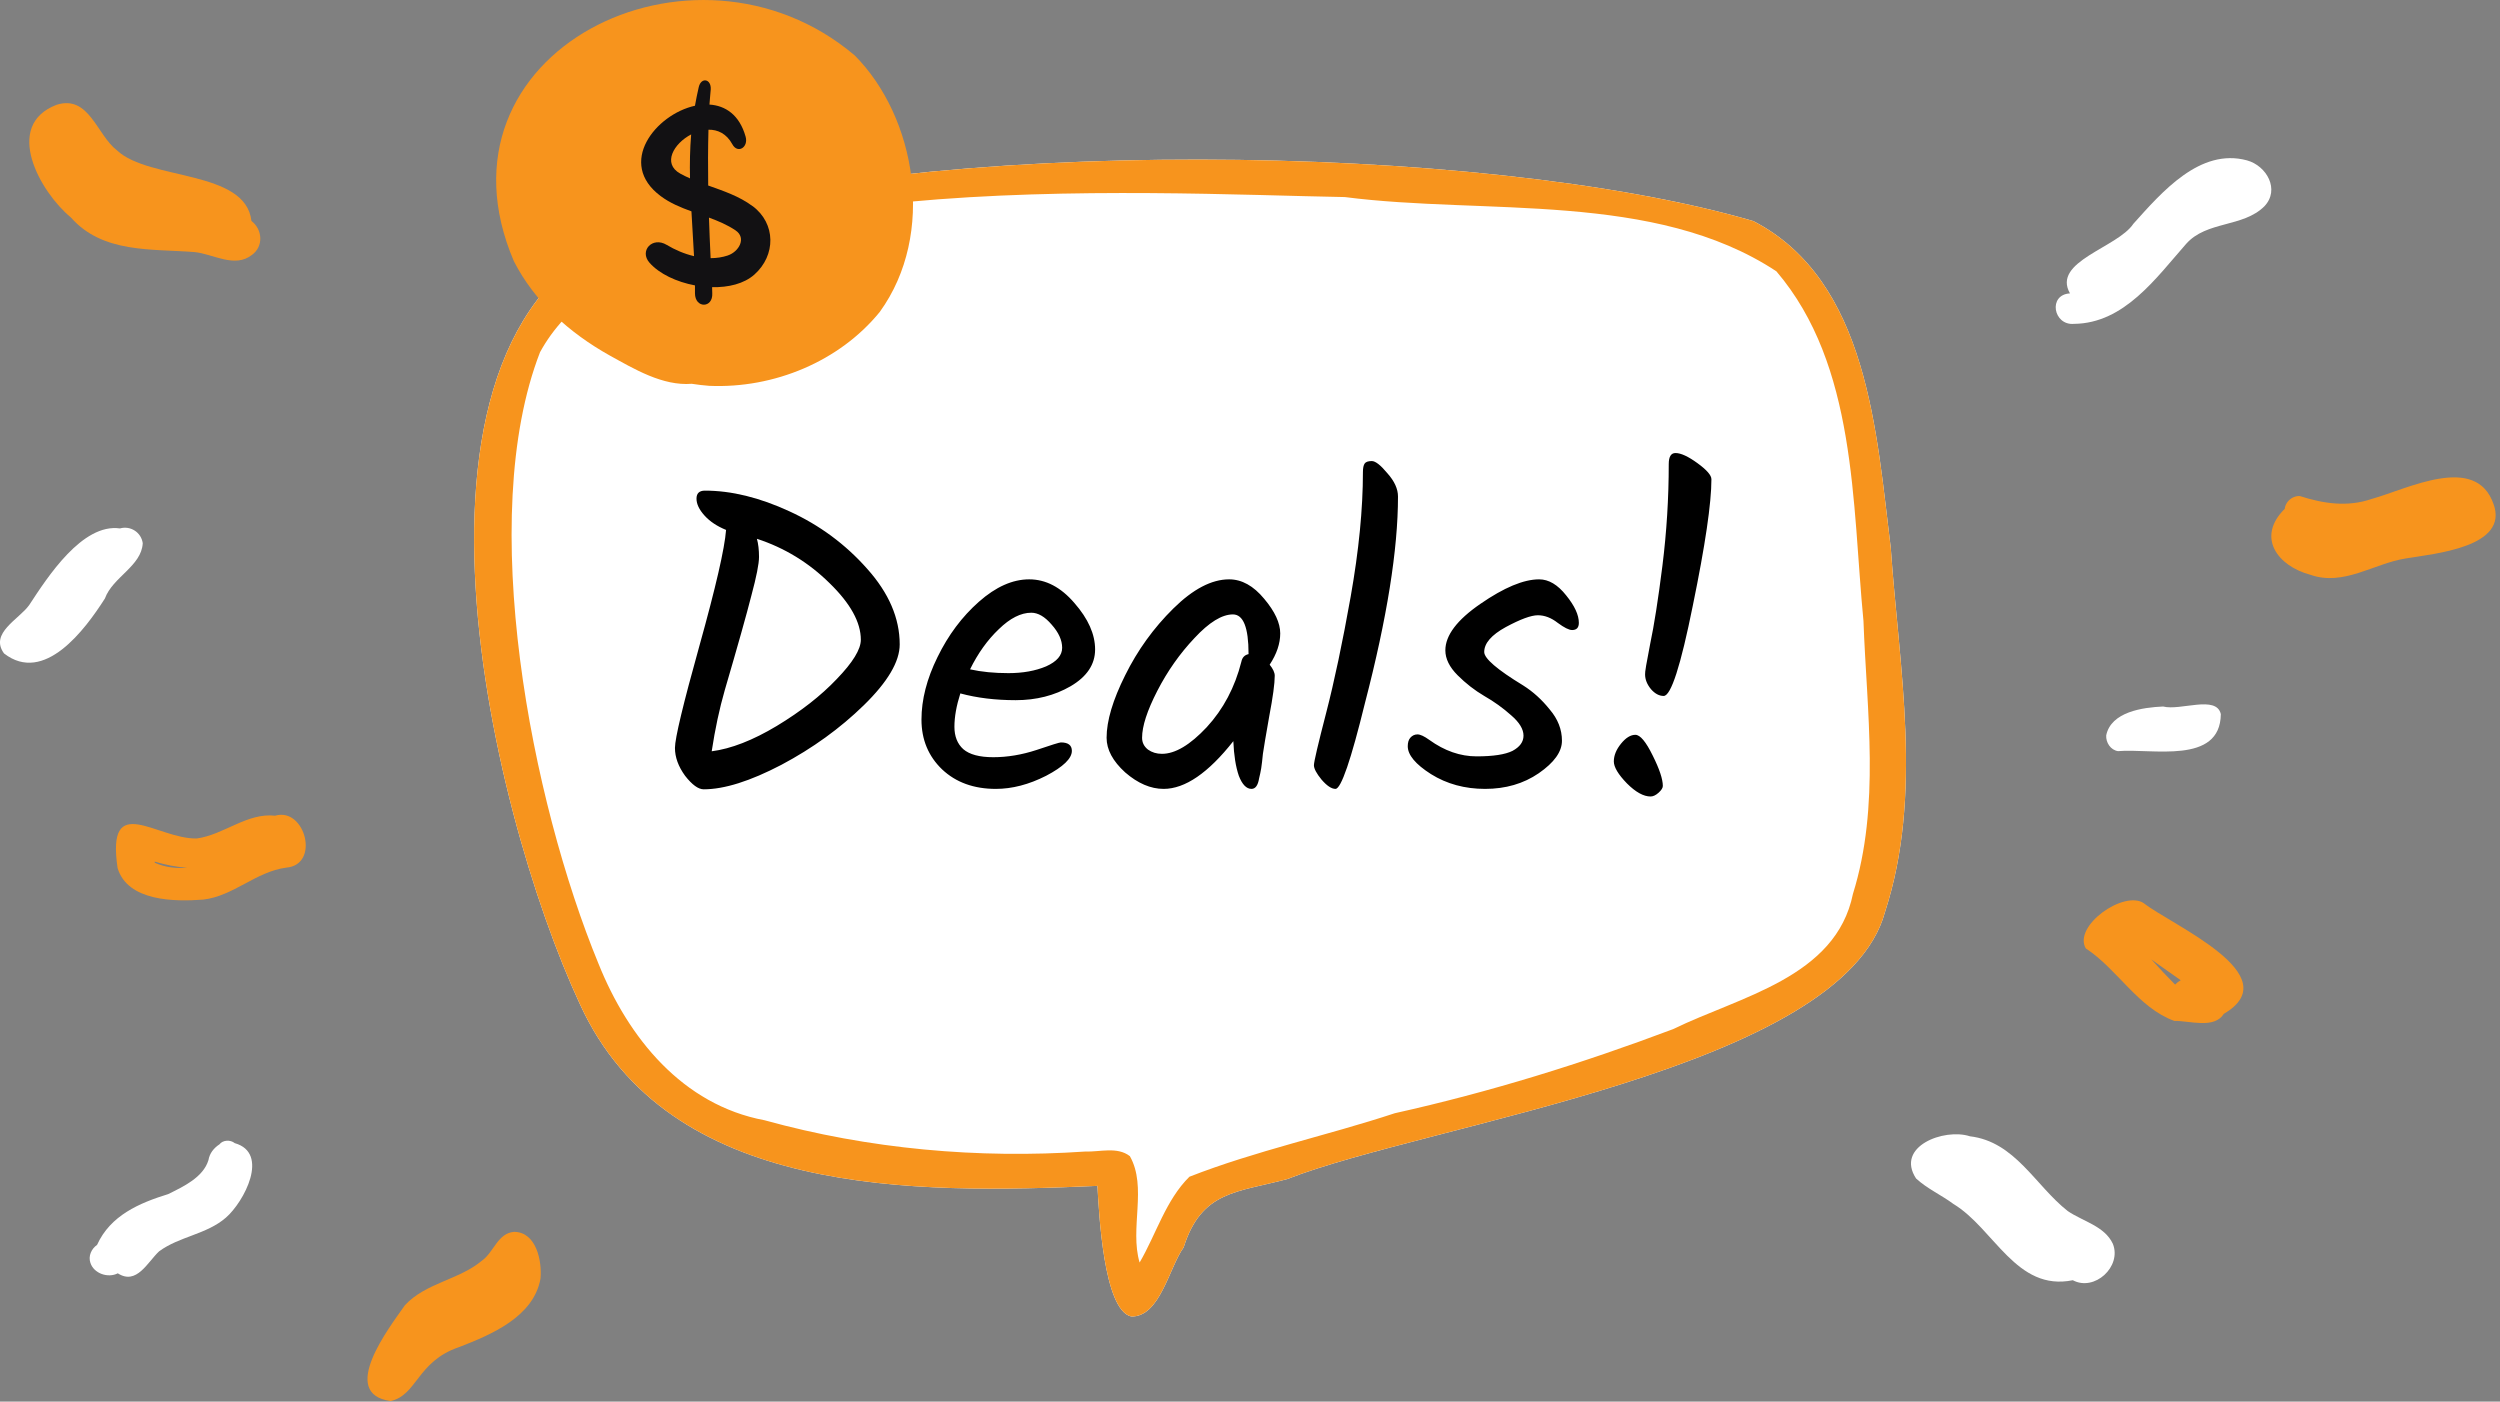 <svg xmlns="http://www.w3.org/2000/svg" width="503" height="282" viewBox="0 0 503 282" fill="none"><rect x="0" y="0" width="503" height="282" fill="#808080" stroke="none"/><g clip-path="url(#clip0_127_5336)"><path d="M14.26 43.75C8.05 38.64 0.54 25.22 11.4 21.08C17.95 19.03 19.48 27.19 23.58 30.29C30.03 36.33 49.43 34.13 50.59 44.46C52.85 46.18 53.06 49.62 50.66 51.31C47.22 54 42.9 51.1 39.16 50.72C30.43 50.03 20.64 51 14.26 43.75Z" fill="#F7941D"></path><path d="M78.57 281.89C68.03 280.41 78.34 267.08 81.48 262.6C85.69 258.08 92.35 257.52 96.97 253.64C99.37 251.94 100.14 248.09 103.45 247.85C107.89 247.88 109.08 253.7 108.75 257.25C107.38 264.94 98.86 268.53 92.33 271.05C83.89 273.92 83.94 280.73 78.56 281.9L78.57 281.89Z" fill="#F7941D"></path><path d="M464.86 115.65C458.21 113.88 453.93 108.06 459.69 102.38C459.79 101.26 460.7 100.24 461.75 99.94C461.72 99.94 461.7 99.94 461.67 99.95C462.03 99.83 462.37 99.79 462.72 99.8C462.72 99.8 462.72 99.8 462.71 99.8C467.44 101.33 472.31 102.07 477.17 100.39C484.37 98.41 498.16 91.14 501.7 101.43C501.69 101.39 501.67 101.34 501.66 101.3C504.97 110.12 489.72 111.4 483.98 112.37C477.59 113.39 471.53 118 464.86 115.65Z" fill="#F7941D"></path><path d="M23.66 174.65C21.35 159.02 31.58 168.89 39.6 168.7C45.05 167.96 49.72 163.48 55.36 164.12C61.38 162.33 64.49 174.02 57.57 174.57C51.48 175.38 46.96 180.3 40.88 181C35.09 181.45 25.67 181.34 23.66 174.65ZM31.15 173.6C33.19 174.49 35.47 174.8 37.67 174.56C35.45 174.47 33.25 173.98 31.12 173.35C31.12 173.43 31.14 173.52 31.15 173.6Z" fill="#F7941D"></path><path d="M431.31 181.71C436.93 186.13 460.61 196.25 447.44 203.98C445.49 207.08 440.57 205.35 437.48 205.41C430.17 202.77 426.03 194.98 419.66 190.82C417.06 186.31 427.28 179.07 431.32 181.71H431.31ZM432.86 193.04C434.41 194.77 436 196.46 437.63 198.1C437.96 197.75 438.34 197.45 438.76 197.22C437.53 196.36 436.31 195.48 435.07 194.62C435.09 194.63 435.1 194.64 435.12 194.65C434.36 194.12 433.6 193.59 432.86 193.03V193.04Z" fill="#F7941D"></path><path d="M426.14 151.13C424.64 150.9 423.68 149.39 423.77 147.95C424.75 143.21 431.13 142.33 435.22 142.15C438.71 143.05 445.95 139.78 446.83 143.68C446.72 153.94 432.89 150.53 426.14 151.13Z" fill="white"></path><path d="M18.19 254.09C17.73 252.73 18.37 251.28 19.53 250.47C22.21 244.55 28 242.06 33.85 240.25C36.91 238.73 40.88 236.89 41.94 233.42C42.17 232.04 43.02 230.99 44.14 230.25C44.14 230.25 44.14 230.25 44.14 230.26C44.83 229.34 46.36 229.28 47.23 230C54.3 232 49.11 241.81 45.45 244.99C41.59 248.36 36.08 248.76 32.01 251.77C29.68 253.94 27.49 258.64 23.7 256.19C21.75 257.21 18.87 256.24 18.19 254.08V254.09Z" fill="white"></path><path d="M0.81 131.47C-2.17 127.39 3.85 124.6 5.88 121.73C9.56 116.11 16.56 105.24 24.14 106.32C26.26 105.71 28.42 107.12 28.72 109.29C28.48 113.9 22.68 116.1 21.11 120.41C17.12 126.68 8.9 137.76 0.81 131.47Z" fill="white"></path><path d="M452.1 32.27C456.05 33.36 458.78 38.16 455.59 41.51C451.29 45.79 443.98 44.41 439.85 49.07C433.81 55.92 427.4 65.06 417.3 65.16C413.11 65.54 412.02 59.28 416.48 59.03C412.79 52.59 426.05 49.85 429.24 45.02C434.92 38.71 442.62 29.69 452.1 32.27Z" fill="white"></path><path d="M396.33 228.62C405.43 229.68 409.49 238.51 416.01 243.65C419.06 245.75 423.43 246.66 425.11 250.26C426.94 254.84 421.42 259.92 417.05 257.58C405.66 259.91 401.25 247.2 393.03 242.24C390.6 240.43 387.74 239.17 385.51 237.11C381.3 230.66 391.16 226.95 396.31 228.61L396.33 228.62Z" fill="white"></path><path d="M380.43 110.29C377.56 87.3 375.93 56.46 352.77 44.48C297.81 28.4 184.71 27.34 130.38 45.16C73.91 61.71 98.49 163.03 116.71 202.1C134.45 240.89 184.05 240.22 220.8 238.6C221.1 243.75 222 263.61 227.61 264.88C233.39 265.01 235.22 255.05 238.15 250.97C241.76 239.56 248.86 239.94 258.96 237.24C287.61 226 370.78 215.06 379.27 183.47C386.95 159.91 382.12 134.49 380.43 110.29Z" fill="white"></path><path d="M380.43 110.29C377.56 87.3 375.93 56.46 352.77 44.48C297.81 28.4 184.71 27.34 130.38 45.16C73.91 61.71 98.49 163.03 116.71 202.1C134.45 240.89 184.05 240.22 220.8 238.6C221.1 243.75 222 263.61 227.61 264.88C233.39 265.01 235.22 255.05 238.15 250.97C241.76 239.56 248.86 239.94 258.96 237.24C287.61 226 370.78 215.06 379.27 183.47C386.95 159.91 382.12 134.49 380.43 110.29ZM372.81 179.86C369.38 196.69 350.06 200.49 336.66 207.05C318.36 213.95 299.74 219.73 280.64 223.98C266.97 228.49 252.67 231.53 239.31 236.76C234.56 241.44 232.61 248.34 229.29 254.02C227.25 247.15 230.86 238.86 227.33 232.62C224.8 230.65 221.29 231.8 218.34 231.69C196.8 233.16 174.85 231.21 153.85 225.4C137.33 222.31 126.4 208.82 120.41 193.88C106.97 161.28 95.7 104.27 108.65 70.87C129.52 32.52 230.98 38.98 270.58 39.65C298.79 43.29 332.87 38.4 357.41 54.59C373.57 73.54 372.64 101.23 374.93 124.94C375.59 143.22 378.35 162.08 372.81 179.86Z" fill="#F7941D"></path><path d="M141.835 98.715C147.162 98.715 152.828 100.103 158.835 102.88C164.898 105.657 170.112 109.51 174.475 114.44C178.838 119.313 181.02 124.385 181.02 129.655C181.02 133.112 178.612 137.192 173.795 141.895C169.035 146.542 163.51 150.537 157.22 153.88C150.93 157.167 145.717 158.81 141.58 158.81C140.503 158.81 139.257 157.903 137.84 156.09C136.48 154.22 135.8 152.35 135.8 150.48C135.8 148.553 137.443 141.697 140.73 129.91C144.017 118.123 145.802 110.36 146.085 106.62C144.272 105.883 142.827 104.92 141.75 103.73C140.673 102.54 140.135 101.407 140.135 100.33C140.135 99.253 140.702 98.715 141.835 98.715ZM173.2 128.72C173.2 125.207 171.103 121.41 166.91 117.33C162.717 113.193 157.843 110.218 152.29 108.405C152.573 109.425 152.715 110.643 152.715 112.06C152.715 113.42 152.205 115.998 151.185 119.795C150.222 123.592 148.437 129.938 145.83 138.835C144.753 142.575 143.875 146.683 143.195 151.16C147.105 150.65 151.468 148.95 156.285 146.06C161.158 143.113 165.182 139.968 168.355 136.625C171.585 133.282 173.2 130.647 173.2 128.72ZM220.335 130.675C220.335 133.678 218.692 136.143 215.405 138.07C212.175 139.94 208.492 140.875 204.355 140.875C200.275 140.875 196.563 140.422 193.22 139.515C192.427 142.008 192.03 144.247 192.03 146.23C192.03 148.157 192.625 149.658 193.815 150.735C195.062 151.812 197.073 152.35 199.85 152.35C202.683 152.35 205.573 151.868 208.52 150.905C211.523 149.885 213.167 149.375 213.45 149.375C214.923 149.375 215.66 149.942 215.66 151.075C215.66 152.605 213.932 154.277 210.475 156.09C207.018 157.847 203.647 158.725 200.36 158.725C195.94 158.725 192.342 157.422 189.565 154.815C186.788 152.152 185.4 148.808 185.4 144.785C185.4 140.762 186.477 136.568 188.63 132.205C190.783 127.785 193.56 124.073 196.96 121.07C200.36 118.067 203.732 116.565 207.075 116.565C210.418 116.565 213.45 118.152 216.17 121.325C218.947 124.498 220.335 127.615 220.335 130.675ZM207.5 123.28C205.403 123.28 203.222 124.385 200.955 126.595C198.688 128.748 196.762 131.44 195.175 134.67C197.442 135.18 200.02 135.435 202.91 135.435C205.8 135.435 208.322 134.982 210.475 134.075C212.628 133.112 213.705 131.865 213.705 130.335C213.705 128.805 212.997 127.247 211.58 125.66C210.22 124.073 208.86 123.28 207.5 123.28ZM247.297 116.565C249.847 116.565 252.198 117.868 254.352 120.475C256.505 123.025 257.582 125.348 257.582 127.445C257.582 129.485 256.873 131.582 255.457 133.735C256.137 134.585 256.477 135.322 256.477 135.945C256.477 137.532 256.108 140.252 255.372 144.105C254.692 147.958 254.267 150.48 254.097 151.67C253.983 152.86 253.87 153.823 253.757 154.56C253.643 155.24 253.502 155.92 253.332 156.6C253.105 158.017 252.595 158.725 251.802 158.725C250.782 158.725 249.932 157.847 249.252 156.09C248.628 154.277 248.26 151.953 248.147 149.12C243.103 155.523 238.428 158.725 234.122 158.725C231.515 158.725 228.937 157.62 226.387 155.41C223.893 153.143 222.647 150.82 222.647 148.44C222.647 145.04 223.893 140.847 226.387 135.86C228.88 130.817 232.11 126.34 236.077 122.43C240.043 118.52 243.783 116.565 247.297 116.565ZM251.207 131.525C251.207 126.255 250.158 123.62 248.062 123.62C245.852 123.62 243.273 125.207 240.327 128.38C237.38 131.497 234.887 135.038 232.847 139.005C230.807 142.972 229.787 146.117 229.787 148.44C229.787 149.403 230.183 150.197 230.977 150.82C231.77 151.387 232.705 151.67 233.782 151.67C236.445 151.67 239.448 149.885 242.792 146.315C246.135 142.688 248.458 138.297 249.762 133.14C249.932 132.29 250.413 131.78 251.207 131.61V131.525ZM281.276 99.905C281.276 110.558 279.066 124.385 274.646 141.385C271.812 152.945 269.829 158.725 268.696 158.725C267.902 158.725 266.967 158.102 265.891 156.855C264.871 155.608 264.361 154.645 264.361 153.965C264.361 153.285 265.182 149.772 266.826 143.425C268.469 137.078 270.112 129.287 271.756 120.05C273.399 110.757 274.221 102.398 274.221 94.975C274.221 94.182 274.334 93.615 274.561 93.275C274.787 92.935 275.269 92.765 276.006 92.765C276.742 92.765 277.791 93.587 279.151 95.23C280.567 96.817 281.276 98.375 281.276 99.905ZM309.675 116.565C311.602 116.565 313.415 117.642 315.115 119.795C316.815 121.892 317.665 123.733 317.665 125.32C317.665 126.283 317.212 126.765 316.305 126.765C315.682 126.765 314.719 126.283 313.415 125.32C312.112 124.3 310.78 123.79 309.42 123.79C308.06 123.79 305.907 124.583 302.96 126.17C300.07 127.757 298.625 129.428 298.625 131.185C298.625 132.488 301.232 134.727 306.445 137.9C308.429 139.147 310.214 140.762 311.8 142.745C313.444 144.672 314.265 146.768 314.265 149.035C314.265 151.245 312.707 153.427 309.59 155.58C306.53 157.677 302.932 158.725 298.795 158.725C294.715 158.725 291.089 157.733 287.915 155.75C284.799 153.767 283.24 151.897 283.24 150.14C283.24 149.403 283.41 148.837 283.75 148.44C284.147 147.987 284.629 147.76 285.195 147.76C285.762 147.76 286.555 148.128 287.575 148.865C290.635 151.075 293.809 152.18 297.095 152.18C300.439 152.18 302.847 151.812 304.32 151.075C305.794 150.282 306.53 149.262 306.53 148.015C306.53 146.712 305.709 145.352 304.065 143.935C302.422 142.462 300.609 141.158 298.625 140.025C296.699 138.892 294.914 137.503 293.27 135.86C291.627 134.217 290.805 132.545 290.805 130.845C290.805 127.842 293.157 124.725 297.86 121.495C302.62 118.208 306.559 116.565 309.675 116.565ZM326.147 149.63C327.11 148.44 328.074 147.845 329.037 147.845C330 147.845 331.162 149.233 332.522 152.01C333.882 154.73 334.562 156.77 334.562 158.13C334.562 158.527 334.279 158.98 333.712 159.49C333.145 160 332.607 160.255 332.097 160.255C330.68 160.255 329.094 159.377 327.337 157.62C325.58 155.807 324.702 154.333 324.702 153.2C324.702 152.01 325.184 150.82 326.147 149.63ZM337.112 91.15C338.189 91.15 339.662 91.83 341.532 93.19C343.402 94.55 344.337 95.627 344.337 96.42C344.337 101.237 343.09 109.708 340.597 121.835C338.16 133.962 336.205 140.025 334.732 140.025C333.825 140.025 332.975 139.572 332.182 138.665C331.389 137.702 330.992 136.71 330.992 135.69C330.935 135.35 331.275 133.31 332.012 129.57C332.805 125.83 333.627 120.588 334.477 113.845C335.327 107.045 335.752 100.217 335.752 93.36C335.752 91.887 336.205 91.15 337.112 91.15Z" fill="black"></path><path d="M171.93 11.12C139.58 -16.25 85.43 10.48 103.39 52.55C107.55 60.7 114.54 66.97 122.63 71.5C127.58 74.23 133.32 77.69 139.18 77.22C140.35 77.39 141.52 77.55 142.7 77.63C155.75 78.2 168.93 72.69 177.01 62.76C188.37 47.08 184.33 23.55 171.93 11.11V11.12Z" fill="#F7941D"></path><path d="M151.413 41.474C148.752 39.488 145.604 38.439 142.488 37.323C142.433 33.584 142.444 29.846 142.543 26.096C144.395 26.062 146.18 26.877 147.344 29.02C148.42 31.017 150.626 29.645 150.016 27.491C148.786 23.105 145.947 21.241 142.743 21.04C142.776 20.304 142.956 18.737 143 18C143.133 15.868 141.093 15.467 140.594 17.498C140.35 18.48 140.004 20.293 139.827 21.275C131.933 23.004 124.039 32.836 132.931 39.454C134.793 40.849 136.933 41.731 139.118 42.523C139.284 45.536 139.483 48.539 139.639 51.541C137.654 51.072 135.769 50.246 134.15 49.275C131.257 47.523 128.574 50.469 130.68 52.858C132.654 55.101 136.135 56.73 139.827 57.422C139.827 57.846 139.827 58.576 139.827 59C139.827 62.091 143.475 62.058 143.308 59C143.297 58.699 143.286 58.08 143.275 57.779C146.557 57.846 149.684 57.098 151.768 55.257C156.148 51.362 156.114 44.978 151.435 41.474H151.413ZM136.856 34.923C133.219 32.903 135.547 28.875 139.062 27.044C138.818 29.98 138.763 32.937 138.829 35.894C138.153 35.593 137.499 35.281 136.856 34.923ZM146.457 51.396C145.326 51.775 144.151 51.942 142.976 51.942C142.843 49.219 142.732 46.496 142.643 43.784C144.506 44.465 146.324 45.235 147.976 46.34C150.282 47.891 148.63 50.659 146.468 51.384L146.457 51.396Z" fill="#121113"></path></g><defs><clipPath id="clip0_127_5336"><rect width="502.12" height="281.89" fill="white"></rect></clipPath></defs></svg>